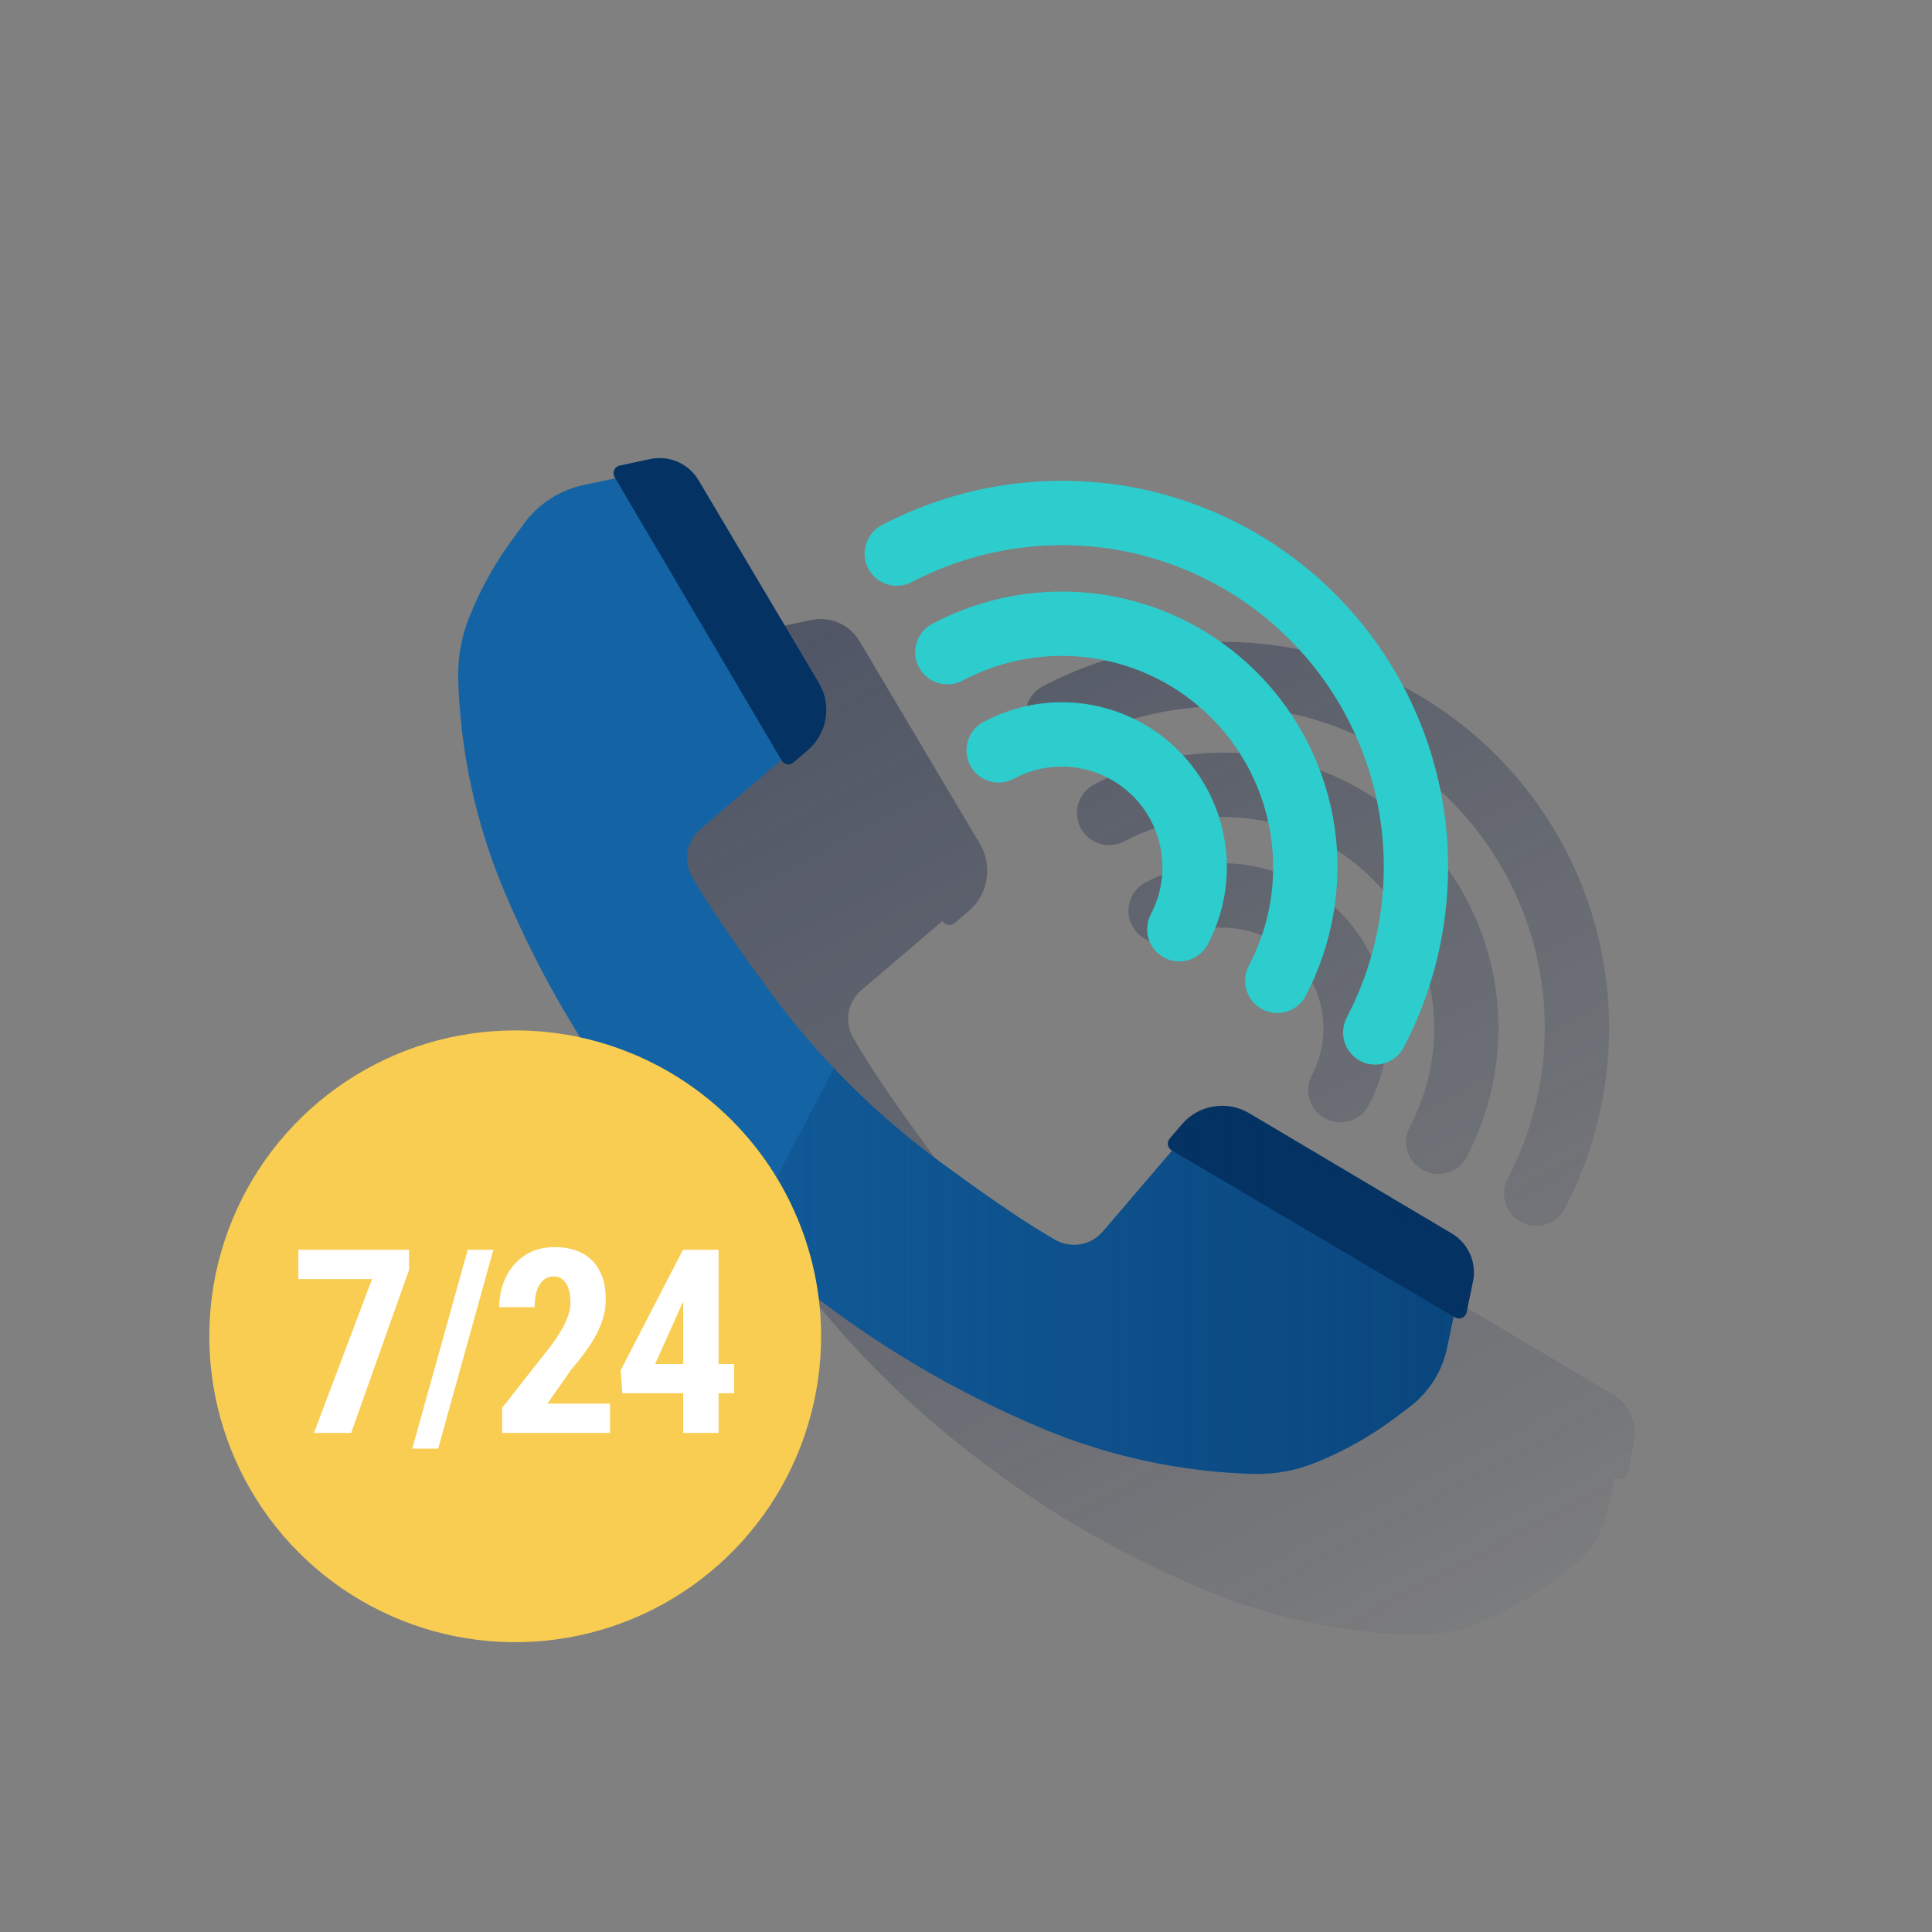<svg width="120" height="120" viewBox="0 0 120 120" fill="none" xmlns="http://www.w3.org/2000/svg">
<rect x="0" y="0" width="120" height="120" fill="#808080" stroke="none"/>
<path d="M82.318 69.482C82.787 69.73 83.335 69.78 83.842 69.624C84.349 69.467 84.772 69.115 85.02 68.646C86.039 66.709 86.412 64.497 86.084 62.333C85.756 60.169 84.744 58.167 83.196 56.62C81.648 55.073 79.646 54.061 77.482 53.734C75.318 53.406 73.106 53.78 71.17 54.8C70.936 54.922 70.728 55.088 70.559 55.29C70.389 55.492 70.262 55.726 70.183 55.978C70.104 56.229 70.076 56.494 70.1 56.757C70.124 57.019 70.2 57.275 70.323 57.508C70.446 57.741 70.614 57.948 70.817 58.116C71.02 58.284 71.254 58.41 71.507 58.487C71.759 58.564 72.023 58.591 72.286 58.565C72.548 58.54 72.803 58.462 73.036 58.338C74.217 57.717 75.566 57.49 76.885 57.69C78.204 57.891 79.425 58.508 80.368 59.451C81.312 60.395 81.929 61.615 82.129 62.935C82.33 64.254 82.103 65.603 81.482 66.784C81.236 67.253 81.185 67.8 81.342 68.306C81.499 68.812 81.85 69.235 82.318 69.482Z" fill="url(#paint0_linear_655_8590)"/>
<path d="M88.4 72.688C88.687 72.84 89.006 72.92 89.331 72.92C89.695 72.921 90.053 72.821 90.365 72.633C90.678 72.445 90.933 72.175 91.103 71.852C92.779 68.649 93.409 65.001 92.903 61.422C92.374 57.763 90.677 54.373 88.063 51.758C85.449 49.144 82.059 47.445 78.4 46.916C74.82 46.407 71.171 47.037 67.969 48.716C67.734 48.838 67.527 49.004 67.358 49.206C67.188 49.408 67.061 49.642 66.982 49.894C66.903 50.145 66.875 50.41 66.899 50.673C66.923 50.935 66.999 51.191 67.122 51.424C67.245 51.657 67.412 51.864 67.616 52.032C67.819 52.2 68.053 52.326 68.305 52.403C68.558 52.48 68.822 52.507 69.085 52.481C69.347 52.456 69.602 52.378 69.835 52.254C72.314 50.948 75.147 50.47 77.918 50.89C80.69 51.31 83.254 52.605 85.236 54.587C87.218 56.569 88.514 59.133 88.934 61.904C89.354 64.675 88.876 67.508 87.57 69.988C87.323 70.456 87.272 71.003 87.427 71.51C87.583 72.016 87.933 72.439 88.4 72.688Z" fill="url(#paint1_linear_655_8590)"/>
<path d="M66.623 46.168C70.365 44.21 74.628 43.476 78.809 44.07C83.082 44.686 87.04 46.668 90.092 49.72C93.145 52.771 95.129 56.728 95.747 61C96.344 65.186 95.61 69.454 93.649 73.2C93.402 73.669 93.351 74.217 93.508 74.724C93.665 75.231 94.016 75.655 94.485 75.902C94.772 76.055 95.091 76.134 95.415 76.134C95.78 76.135 96.138 76.035 96.45 75.847C96.763 75.659 97.017 75.389 97.187 75.066C99.536 70.577 100.417 65.464 99.705 60.448C98.968 55.318 96.589 50.564 92.924 46.898C89.26 43.232 84.507 40.85 79.377 40.11C74.36 39.399 69.247 40.28 64.757 42.63C64.292 42.879 63.943 43.303 63.789 43.808C63.634 44.313 63.686 44.859 63.932 45.326C64.179 45.794 64.6 46.144 65.104 46.302C65.608 46.46 66.154 46.412 66.623 46.168Z" fill="url(#paint2_linear_655_8590)"/>
<path d="M100.173 86.612L87.589 79.142C86.923 78.746 86.138 78.598 85.374 78.724C84.609 78.85 83.914 79.243 83.411 79.832L82.653 80.718C82.607 80.772 82.573 80.835 82.554 80.903C82.535 80.971 82.531 81.043 82.543 81.112C82.554 81.182 82.581 81.249 82.621 81.307C82.661 81.365 82.714 81.414 82.775 81.45L82.799 81.464L78.493 86.5C78.135 86.918 77.643 87.197 77.1 87.288C76.558 87.38 76.001 87.278 75.527 87L74.975 86.674C73.191 85.626 70.649 83.828 68.315 82.108C64.34 79.177 60.828 75.665 57.899 71.69C56.179 69.356 54.379 66.814 53.331 65.03L53.001 64.474C52.722 64 52.62 63.443 52.71 62.901C52.801 62.359 53.079 61.866 53.497 61.508L58.537 57.2L58.551 57.224C58.587 57.285 58.635 57.337 58.694 57.377C58.752 57.417 58.818 57.444 58.888 57.456C58.958 57.468 59.029 57.464 59.098 57.445C59.166 57.426 59.229 57.392 59.283 57.346L60.169 56.588C60.758 56.085 61.15 55.389 61.276 54.625C61.403 53.861 61.255 53.076 60.859 52.41L53.389 39.826C53.089 39.321 52.638 38.922 52.1 38.686C51.562 38.45 50.964 38.388 50.389 38.51L48.491 38.91C48.416 38.926 48.345 38.96 48.286 39.008C48.226 39.057 48.179 39.119 48.148 39.189C48.117 39.259 48.103 39.336 48.108 39.413C48.113 39.489 48.136 39.564 48.175 39.63L48.221 39.708L46.265 40.122C44.802 40.429 43.501 41.255 42.601 42.448L42.001 43.264C40.821 44.826 39.856 46.54 39.135 48.36C38.654 49.568 38.425 50.861 38.461 52.16C38.585 56.633 39.53 61.045 41.249 65.176C43.582 70.787 46.717 76.03 50.557 80.74L50.713 80.94C53.206 84.001 56.005 86.801 59.067 89.294L59.267 89.45C63.977 93.289 69.22 96.424 74.831 98.758C78.962 100.477 83.374 101.422 87.847 101.546C89.146 101.582 90.439 101.352 91.647 100.872C93.465 100.148 95.177 99.182 96.737 98L97.553 97.386C98.743 96.488 99.569 95.189 99.877 93.73L100.291 91.774L100.369 91.82C100.435 91.859 100.509 91.882 100.586 91.887C100.663 91.891 100.739 91.878 100.81 91.847C100.88 91.816 100.942 91.769 100.991 91.709C101.039 91.65 101.073 91.579 101.089 91.504L101.489 89.606C101.609 89.032 101.547 88.435 101.311 87.898C101.075 87.361 100.677 86.911 100.173 86.612Z" fill="url(#paint3_linear_655_8590)"/>
<path d="M73.249 59.714C72.924 59.714 72.604 59.635 72.317 59.482C71.848 59.234 71.497 58.811 71.34 58.304C71.183 57.797 71.234 57.249 71.481 56.78C72.103 55.599 72.329 54.25 72.129 52.931C71.929 51.611 71.312 50.391 70.368 49.447C69.425 48.504 68.204 47.887 66.885 47.686C65.565 47.486 64.217 47.713 63.035 48.334C62.803 48.47 62.544 48.557 62.277 48.591C62.009 48.625 61.737 48.604 61.478 48.53C61.218 48.456 60.977 48.33 60.767 48.16C60.558 47.99 60.385 47.779 60.259 47.541C60.133 47.302 60.056 47.04 60.034 46.771C60.012 46.503 60.044 46.232 60.129 45.976C60.215 45.72 60.35 45.484 60.529 45.282C60.708 45.08 60.926 44.916 61.169 44.8C63.106 43.779 65.319 43.405 67.484 43.732C69.649 44.06 71.652 45.071 73.2 46.62C74.748 48.168 75.76 50.171 76.087 52.336C76.415 54.501 76.041 56.713 75.019 58.65C74.849 58.972 74.594 59.241 74.282 59.428C73.971 59.616 73.613 59.714 73.249 59.714Z" fill="#2DCCCD"/>
<path d="M79.335 62.92C78.99 62.92 78.651 62.831 78.351 62.661C78.051 62.492 77.8 62.247 77.622 61.952C77.444 61.657 77.346 61.321 77.336 60.976C77.326 60.632 77.406 60.291 77.567 59.986C78.873 57.506 79.351 54.673 78.931 51.901C78.512 49.129 77.216 46.565 75.234 44.583C73.252 42.6 70.687 41.305 67.915 40.885C65.144 40.465 62.311 40.944 59.83 42.25C59.597 42.382 59.34 42.466 59.075 42.497C58.809 42.528 58.539 42.505 58.282 42.43C58.025 42.355 57.786 42.229 57.578 42.059C57.371 41.89 57.2 41.681 57.075 41.444C56.95 41.207 56.874 40.947 56.851 40.681C56.828 40.414 56.859 40.145 56.942 39.891C57.025 39.636 57.158 39.401 57.334 39.199C57.51 38.996 57.724 38.832 57.965 38.714C61.167 37.035 64.816 36.406 68.397 36.914C72.056 37.442 75.447 39.14 78.061 41.755C80.676 44.37 82.374 47.76 82.903 51.42C83.409 54.999 82.779 58.647 81.103 61.85C80.933 62.172 80.679 62.443 80.367 62.631C80.056 62.82 79.699 62.919 79.335 62.92Z" fill="#2DCCCD"/>
<path d="M85.415 66.126C85.091 66.126 84.772 66.047 84.485 65.894C84.018 65.647 83.668 65.224 83.511 64.719C83.355 64.215 83.404 63.668 83.649 63.2C85.61 59.454 86.344 55.186 85.747 51C85.131 46.727 83.148 42.768 80.095 39.715C77.042 36.662 73.083 34.679 68.809 34.062C64.628 33.468 60.365 34.202 56.623 36.16C56.154 36.404 55.608 36.452 55.104 36.294C54.6 36.136 54.179 35.786 53.932 35.318C53.686 34.851 53.634 34.305 53.789 33.8C53.943 33.295 54.292 32.871 54.757 32.622C59.247 30.272 64.36 29.391 69.377 30.102C74.507 30.842 79.26 33.224 82.924 36.89C86.589 40.556 88.968 45.309 89.705 50.44C90.417 55.456 89.536 60.569 87.187 65.058C87.017 65.381 86.763 65.651 86.45 65.839C86.138 66.027 85.78 66.126 85.415 66.126Z" fill="#2DCCCD"/>
<path d="M32.601 32.448L32.001 33.264C30.82 34.826 29.857 36.54 29.135 38.36C28.654 39.568 28.425 40.861 28.461 42.16C28.585 46.633 29.53 51.045 31.249 55.176C33.582 60.787 36.717 66.03 40.557 70.74L40.713 70.94C43.206 74.001 46.005 76.801 49.067 79.294L49.267 79.45C53.977 83.289 59.22 86.424 64.831 88.758C68.962 90.477 73.374 91.422 77.847 91.546C79.146 91.582 80.439 91.352 81.647 90.872C83.465 90.148 85.177 89.182 86.737 88L87.553 87.386C88.743 86.488 89.569 85.189 89.877 83.73L90.737 79.67C90.852 79.127 90.793 78.562 90.571 78.054C90.348 77.546 89.972 77.121 89.495 76.838L77.615 69.8C76.986 69.427 76.245 69.287 75.524 69.407C74.802 69.526 74.146 69.896 73.671 70.452L68.493 76.5C68.135 76.918 67.643 77.197 67.1 77.288C66.558 77.38 66.001 77.278 65.527 77L64.975 76.674C63.191 75.626 60.649 73.828 58.315 72.108C54.34 69.177 50.828 65.665 47.899 61.69C46.179 59.356 44.379 56.814 43.331 55.03L43.001 54.474C42.722 54 42.62 53.443 42.71 52.901C42.801 52.359 43.079 51.866 43.497 51.508L49.553 46.33C50.108 45.854 50.477 45.198 50.596 44.476C50.714 43.755 50.575 43.014 50.201 42.386L43.149 30.506C42.866 30.029 42.44 29.653 41.932 29.43C41.424 29.207 40.859 29.149 40.317 29.264L36.257 30.124C34.797 30.432 33.499 31.258 32.601 32.448Z" fill="#1464A5"/>
<path d="M91.488 79.612C91.609 79.037 91.548 78.439 91.312 77.9C91.076 77.362 90.677 76.912 90.172 76.612L77.588 69.142C76.922 68.746 76.137 68.598 75.373 68.724C74.608 68.85 73.913 69.243 73.41 69.832L72.652 70.718C72.606 70.772 72.572 70.835 72.553 70.903C72.534 70.971 72.53 71.043 72.542 71.112C72.553 71.182 72.58 71.249 72.62 71.307C72.66 71.365 72.713 71.414 72.774 71.45L90.374 81.826C90.44 81.865 90.514 81.888 90.591 81.893C90.668 81.897 90.744 81.884 90.815 81.853C90.885 81.822 90.947 81.775 90.996 81.715C91.044 81.656 91.078 81.585 91.094 81.51L91.488 79.612Z" fill="#043263"/>
<path d="M40.389 28.512C40.964 28.39 41.562 28.452 42.1 28.688C42.639 28.924 43.089 29.323 43.389 29.828L50.859 42.412C51.258 43.079 51.407 43.866 51.281 44.632C51.154 45.399 50.761 46.096 50.169 46.6L49.283 47.358C49.229 47.404 49.166 47.438 49.098 47.457C49.03 47.476 48.958 47.48 48.888 47.468C48.819 47.456 48.752 47.429 48.694 47.389C48.636 47.349 48.587 47.297 48.551 47.236L38.175 29.636C38.136 29.57 38.113 29.495 38.108 29.419C38.104 29.342 38.117 29.265 38.148 29.195C38.179 29.125 38.226 29.063 38.286 29.014C38.346 28.966 38.416 28.932 38.491 28.916L40.389 28.512Z" fill="#043263"/>
<path d="M89.493 76.844L77.613 69.8C76.984 69.427 76.244 69.287 75.522 69.407C74.801 69.526 74.145 69.896 73.669 70.452L68.491 76.5C68.134 76.918 67.641 77.197 67.099 77.288C66.557 77.38 66 77.278 65.525 77L64.973 76.674C63.189 75.626 60.647 73.828 58.313 72.108C55.977 70.383 53.797 68.454 51.799 66.346L46.275 76.87C47.177 77.706 48.105 78.514 49.059 79.294L49.259 79.45C53.97 83.289 59.212 86.424 64.823 88.758C68.955 90.477 73.367 91.422 77.839 91.546C79.139 91.582 80.432 91.352 81.639 90.872C83.46 90.148 85.174 89.182 86.735 88L87.551 87.386C88.742 86.488 89.567 85.189 89.875 83.73L90.735 79.67C90.849 79.128 90.79 78.565 90.567 78.058C90.345 77.551 89.969 77.127 89.493 76.844Z" fill="url(#paint4_linear_655_8590)"/>
<path d="M51 83C51 86.758 49.886 90.431 47.798 93.556C45.71 96.68 42.743 99.116 39.271 100.554C35.799 101.992 31.979 102.368 28.293 101.635C24.608 100.902 21.222 99.092 18.565 96.435C15.908 93.778 14.098 90.392 13.365 86.707C12.632 83.021 13.008 79.201 14.446 75.729C15.884 72.257 18.32 69.29 21.444 67.202C24.569 65.114 28.242 64 32 64C37.039 64 41.872 66.002 45.435 69.565C48.998 73.128 51 77.961 51 83Z" fill="#F8CD51"/>
<path d="M25.406 77.625V78.875L21.812 89H19.5L23.109 79.445H18.531V77.625H25.406ZM30.645 77.625L27.215 89.977H25.606L29.051 77.625H30.645ZM37.892 87.18V89H31.188V87.445L34.267 83.531C34.563 83.12 34.795 82.76 34.962 82.453C35.129 82.141 35.248 81.862 35.321 81.617C35.394 81.367 35.431 81.133 35.431 80.914C35.431 80.576 35.392 80.287 35.313 80.047C35.235 79.802 35.118 79.615 34.962 79.484C34.811 79.349 34.623 79.281 34.399 79.281C34.129 79.281 33.905 79.365 33.727 79.531C33.55 79.698 33.418 79.927 33.329 80.219C33.246 80.505 33.204 80.831 33.204 81.195H31.009C31.009 80.513 31.147 79.888 31.423 79.32C31.704 78.753 32.097 78.302 32.602 77.969C33.113 77.63 33.725 77.461 34.438 77.461C35.136 77.461 35.72 77.591 36.188 77.852C36.662 78.112 37.019 78.484 37.259 78.969C37.504 79.448 37.626 80.021 37.626 80.688C37.626 81.068 37.577 81.438 37.477 81.797C37.379 82.151 37.238 82.505 37.056 82.859C36.873 83.208 36.649 83.565 36.384 83.93C36.118 84.294 35.819 84.672 35.485 85.062L34.001 87.18H37.892ZM45.599 84.719V86.539H38.654L38.552 85.109L42.419 77.625H44.154L42.38 80.953L40.693 84.719H45.599ZM44.63 77.625V89H42.435V77.625H44.63Z" fill="white"/>
<defs>
<linearGradient id="paint0_linear_655_8590" x1="59.184" y1="23.504" x2="100.458" y2="101.132" gradientUnits="userSpaceOnUse">
<stop stop-color="#192647" stop-opacity="0.5"/>
<stop offset="1" stop-color="#192647" stop-opacity="0"/>
</linearGradient>
<linearGradient id="paint1_linear_655_8590" x1="62.001" y1="21.454" x2="103.126" y2="98.8" gradientUnits="userSpaceOnUse">
<stop stop-color="#192647" stop-opacity="0.5"/>
<stop offset="1" stop-color="#192647" stop-opacity="0"/>
</linearGradient>
<linearGradient id="paint2_linear_655_8590" x1="64.777" y1="19.324" x2="105.839" y2="96.55" gradientUnits="userSpaceOnUse">
<stop stop-color="#192647" stop-opacity="0.5"/>
<stop offset="1" stop-color="#192647" stop-opacity="0"/>
</linearGradient>
<linearGradient id="paint3_linear_655_8590" x1="48.021" y1="33.092" x2="89.413" y2="110.938" gradientUnits="userSpaceOnUse">
<stop stop-color="#192647" stop-opacity="0.5"/>
<stop offset="1" stop-color="#192647" stop-opacity="0"/>
</linearGradient>
<linearGradient id="paint4_linear_655_8590" x1="90.793" y1="78.948" x2="46.275" y2="78.948" gradientUnits="userSpaceOnUse">
<stop stop-color="#043263" stop-opacity="0.6"/>
<stop offset="1" stop-color="#043263" stop-opacity="0.2"/>
</linearGradient>
</defs>
</svg>
